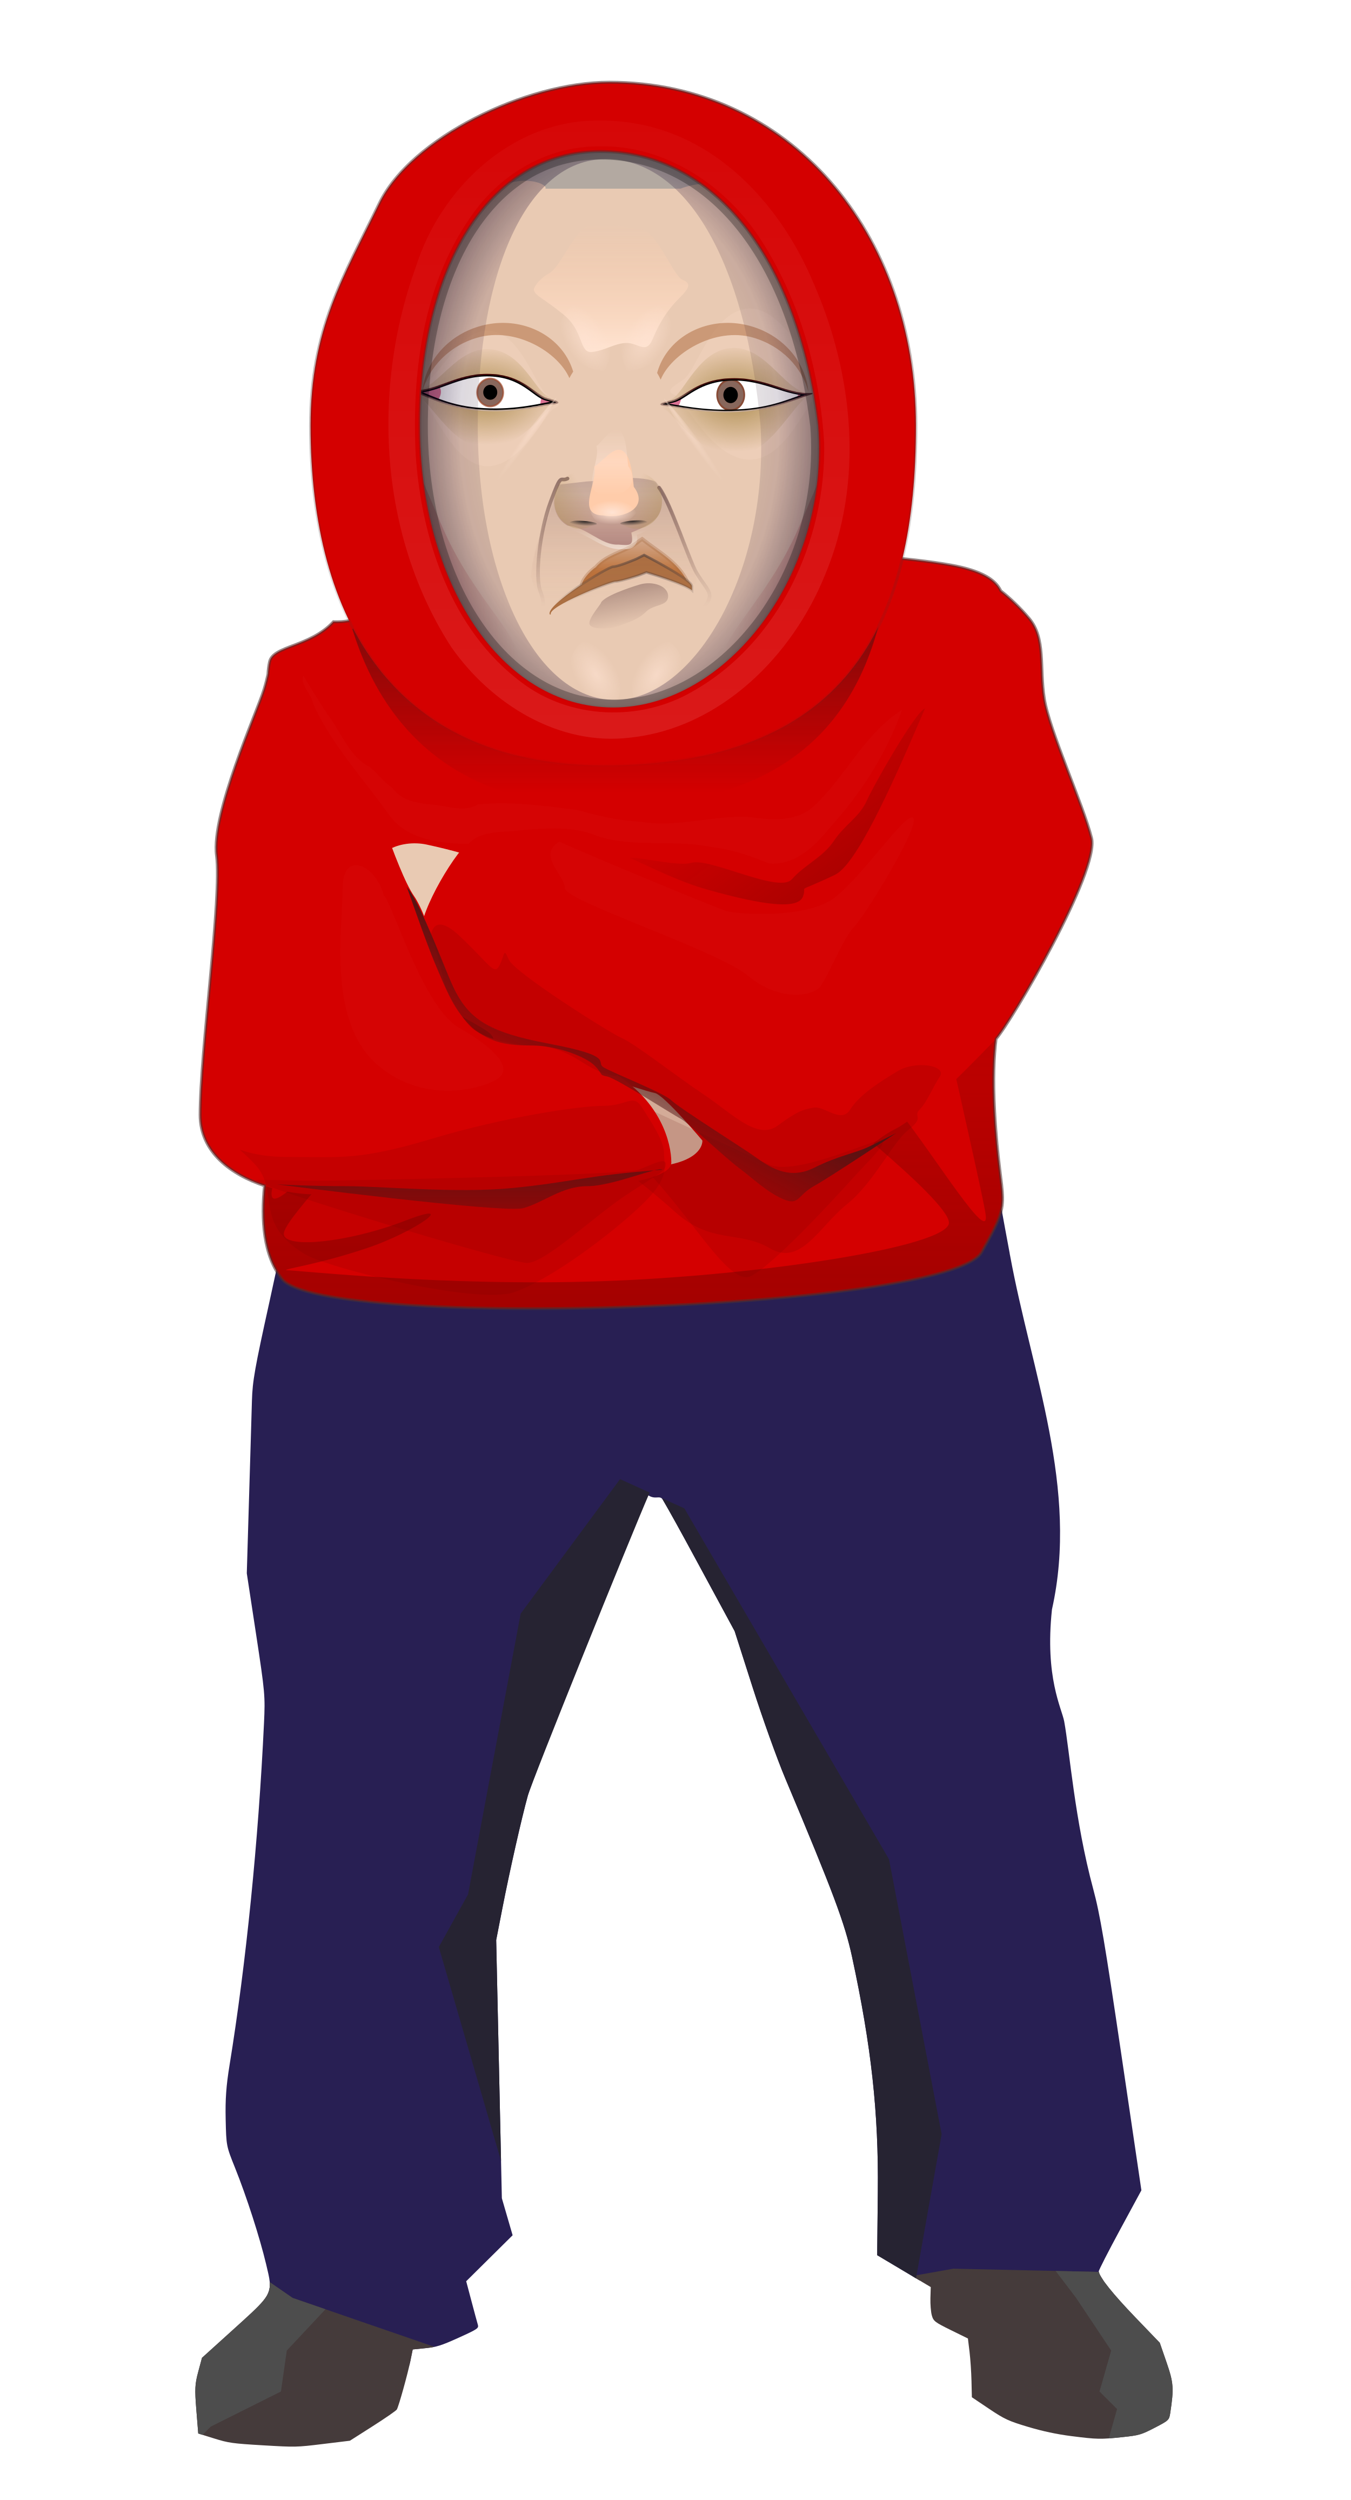 <?xml version="1.0" encoding="UTF-8" standalone="no"?>
<!-- Created with Inkscape (http://www.inkscape.org/) -->

<svg
   xmlns:dc="http://purl.org/dc/elements/1.1/"
   xmlns:cc="http://creativecommons.org/ns#"
   xmlns:rdf="http://www.w3.org/1999/02/22-rdf-syntax-ns#"
   xmlns:svg="http://www.w3.org/2000/svg"
   xmlns="http://www.w3.org/2000/svg"
   xmlns:xlink="http://www.w3.org/1999/xlink"
   xmlns:sodipodi="http://sodipodi.sourceforge.net/DTD/sodipodi-0.dtd"
   xmlns:inkscape="http://www.inkscape.org/namespaces/inkscape"
   id="svg2"
   sodipodi:docname="grumpyhoodyman.svg"
   inkscape:export-filename="/home/actarus/Scrivania/cartella lavori/svgs/per_ora_e_un_occhio.png"
   viewBox="0 0 420 777"
   sodipodi:version="0.32"
   inkscape:export-xdpi="90"
   version="1.0"
   inkscape:output_extension="org.inkscape.output.svg.inkscape"
   inkscape:export-ydpi="90"
   inkscape:version="0.92.2 5c3e80d, 2017-08-06"
   width="420"
   height="777">
  <title
     id="title2862">grumpy guy</title>
  <sodipodi:namedview
     id="base"
     bordercolor="#666666"
     inkscape:pageshadow="2"
     inkscape:window-y="0"
     pagecolor="#ffffff"
     inkscape:window-height="856"
     width="1280px"
     inkscape:zoom="0.55"
     inkscape:window-x="0"
     height="1024px"
     borderopacity="1.0"
     inkscape:current-layer="g5989"
     inkscape:cx="187.39093"
     inkscape:cy="284.40922"
     inkscape:window-width="1280"
     showgrid="false"
     inkscape:pageopacity="0.0"
     inkscape:document-units="px"
     inkscape:snap-global="false"
     fit-margin-top="0"
     fit-margin-left="0"
     fit-margin-right="0"
     fit-margin-bottom="0"
     inkscape:window-maximized="0" />
  <defs
     id="defs4">
    <linearGradient
       id="linearGradient3741"
       inkscape:collect="always">
      <stop
         id="stop3743"
         style="stop-color:#501414"
         offset="0" />
      <stop
         id="stop3745"
         style="stop-color:#501414;stop-opacity:0"
         offset="1" />
    </linearGradient>
    <linearGradient
       id="linearGradient3607"
       inkscape:collect="always">
      <stop
         id="stop3609"
         style="stop-color:#5e0300"
         offset="0" />
      <stop
         id="stop3611"
         style="stop-color:#5e0300;stop-opacity:0"
         offset="1" />
    </linearGradient>
    <linearGradient
       id="linearGradient4723"
       inkscape:collect="always">
      <stop
         id="stop4725"
         style="stop-color:#b44545"
         offset="0" />
      <stop
         id="stop4727"
         style="stop-color:#b44545;stop-opacity:0"
         offset="1" />
    </linearGradient>
    <linearGradient
       id="linearGradient3726"
       inkscape:collect="always">
      <stop
         id="stop3728"
         style="stop-color:#ffe3d3"
         offset="0" />
      <stop
         id="stop3730"
         style="stop-color:#ffe3d3;stop-opacity:0"
         offset="1" />
    </linearGradient>
    <linearGradient
       id="linearGradient3614"
       inkscape:collect="always">
      <stop
         id="stop3616"
         style="stop-color:#272323"
         offset="0" />
      <stop
         id="stop3618"
         style="stop-color:#272323;stop-opacity:0"
         offset="1" />
    </linearGradient>
    <linearGradient
       id="linearGradient3450"
       inkscape:collect="always">
      <stop
         id="stop3452"
         style="stop-color:#af8f52"
         offset="0" />
      <stop
         id="stop3454"
         style="stop-color:#af8f52;stop-opacity:0"
         offset="1" />
    </linearGradient>
    <linearGradient
       id="linearGradient3352">
      <stop
         id="stop3354"
         style="stop-color:#fff4db"
         offset="0" />
      <stop
         id="stop3356"
         style="stop-color:#3b0000"
         offset="1" />
    </linearGradient>
    <filter
       id="filter3340"
       height="1.44"
       width="1.158"
       y="-0.22"
       x="-0.079"
       inkscape:collect="always">
      <feGaussianBlur
         id="feGaussianBlur3342"
         stdDeviation="3.469"
         inkscape:collect="always" />
    </filter>
    <mask
       id="mask3346"
       maskUnits="userSpaceOnUse">
      <path
         id="path3348"
         d="m 166.79,223.51 c 16.53,2.11 31.05,-16.22 54.39,-15.16 23.35,1.06 31.43,19.65 39.49,22.63 8.06,2.99 10.47,3.95 4.52,4.74 -5.95,0.79 -24.31,8.06 -48.41,6.21 -24.1,-1.84 -35.63,-11.58 -49.99,-18.42 z"
         style="fill:#ffffff;fill-rule:evenodd"
         sodipodi:nodetypes="cssssc"
         inkscape:connector-curvature="0" />
    </mask>
    <filter
       id="filter3502"
       inkscape:collect="always">
      <feGaussianBlur
         id="feGaussianBlur3504"
         stdDeviation="2.59"
         inkscape:collect="always" />
    </filter>
    <mask
       id="mask3271"
       maskUnits="userSpaceOnUse">
      <g
         id="g3273"
         transform="translate(-100)">
        <path
           id="path3275"
           style="fill:#ffffff;fill-rule:evenodd"
           d="m 295.57,279.49 c -4.15,14.32 -11.19,28.11 -12.18,43.16 1.97,6.7 4.33,13.93 13.04,10.72 19.98,-1.65 40.05,-3.45 59.72,-7.45 1.68,-6.92 -4.03,-15.86 -6.04,-23.36 -3.47,-8.32 -6.1,-17.34 -11.76,-24.48 -9.72,-3.39 -20.46,-0.53 -30.49,0 -4.1,0.43 -8.18,1.09 -12.29,1.41 z"
           inkscape:connector-curvature="0" />
        <path
           id="path3277"
           style="fill:#000000;fill-rule:evenodd"
           d="m 322.06,263.38 c -1.46,0.03 -3.24,1 -5.47,3.34 -1.81,1.33 -3.22,3.39 -5.15,4.5 0.33,1.29 0.28,2.86 0.03,4.56 -1.7,-1.21 -3.73,-1.92 -5.97,-1.9 -1.15,0.02 -2.23,0.2 -3.22,0.53 -0.66,0.21 -1.29,0.48 -1.87,0.81 -0.3,0.16 -0.57,0.34 -0.85,0.53 -0.82,0.57 -1.57,1.23 -2.22,2 -0.43,0.52 -0.8,1.07 -1.15,1.66 -0.18,0.29 -0.35,0.57 -0.5,0.87 -0.01,0.01 0,0.02 0,0.03 -0.15,0.3 -0.28,0.6 -0.41,0.91 -0.27,0.64 -0.5,1.29 -0.69,1.97 -0.09,0.33 -0.15,0.66 -0.21,1 -0.01,0.01 0,0.02 0,0.03 -0.07,0.33 -0.15,0.66 -0.19,1 -0.05,0.35 -0.07,0.7 -0.1,1.06 -0.02,0.35 -0.03,0.68 -0.03,1.03 -0.01,1.76 0.27,3.5 0.85,5.13 0.11,0.32 0.23,0.62 0.37,0.94 0.28,0.63 0.59,1.23 0.97,1.81 0.19,0.28 0.41,0.54 0.63,0.81 0,0.01 -0.01,0.02 0,0.03 0.2,0.26 0.42,0.51 0.65,0.75 0.72,0.76 1.55,1.45 2.5,2 h 0.06 c 1.86,1.22 3.81,1.71 5.72,1.6 5.62,2.65 10.57,7.59 16.25,7.28 5.26,0.41 6.81,0.74 5.69,-5.66 1.2,-0.53 2.53,-1.14 3.87,-1.81 1.14,-0.24 2.26,-0.71 3.35,-1.44 1.95,-1.14 3.42,-2.74 4.41,-4.63 1.27,-1.89 1.95,-4.18 1.62,-7 0.21,-2.72 -0.67,-5.44 -2.19,-7.71 -0.19,-0.33 -0.4,-0.64 -0.62,-0.94 l -0.03,-0.03 c -1.49,-2.04 -3.55,-3.57 -6.13,-4.22 -0.11,-0.03 -0.23,-0.07 -0.34,-0.1 -0.02,0 -0.05,0.01 -0.07,0 -1.2,-0.29 -2.45,-0.38 -3.71,-0.18 -0.79,-5.22 -2.33,-10.64 -5.85,-10.56 z"
           inkscape:connector-curvature="0" />
      </g>
    </mask>
    <filter
       id="filter3305"
       inkscape:collect="always">
      <feGaussianBlur
         id="feGaussianBlur3307"
         stdDeviation="0.218"
         inkscape:collect="always" />
    </filter>
    <filter
       id="filter3598"
       inkscape:collect="always">
      <feGaussianBlur
         id="feGaussianBlur3600"
         stdDeviation="0.76"
         inkscape:collect="always" />
    </filter>
    <filter
       id="filter3668"
       inkscape:collect="always">
      <feGaussianBlur
         id="feGaussianBlur3670"
         stdDeviation="3.422"
         inkscape:collect="always" />
    </filter>
    <filter
       id="filter3318"
       inkscape:collect="always">
      <feGaussianBlur
         id="feGaussianBlur3320"
         stdDeviation="0.785"
         inkscape:collect="always" />
    </filter>
    <filter
       id="filter4498"
       inkscape:collect="always">
      <feGaussianBlur
         id="feGaussianBlur4500"
         stdDeviation="0.343"
         inkscape:collect="always" />
    </filter>
    <filter
       id="filter4628"
       inkscape:collect="always">
      <feGaussianBlur
         id="feGaussianBlur4630"
         stdDeviation="0.645"
         inkscape:collect="always" />
    </filter>
    <filter
       id="filter4664"
       inkscape:collect="always">
      <feGaussianBlur
         id="feGaussianBlur4666"
         stdDeviation="1.498"
         inkscape:collect="always" />
    </filter>
    <filter
       id="filter3476"
       height="1.201"
       width="1.069"
       y="-0.101"
       x="-0.035"
       inkscape:collect="always">
      <feGaussianBlur
         id="feGaussianBlur3478"
         stdDeviation="0.646"
         inkscape:collect="always" />
    </filter>
    <filter
       id="filter3619"
       inkscape:collect="always">
      <feGaussianBlur
         id="feGaussianBlur3621"
         stdDeviation="0.86"
         inkscape:collect="always" />
    </filter>
    <filter
       id="filter3646"
       inkscape:collect="always">
      <feGaussianBlur
         id="feGaussianBlur3648"
         stdDeviation="0.587"
         inkscape:collect="always" />
    </filter>
    <filter
       id="filter3669"
       inkscape:collect="always">
      <feGaussianBlur
         id="feGaussianBlur3671"
         stdDeviation="1.291"
         inkscape:collect="always" />
    </filter>
    <filter
       id="filter3813"
       inkscape:collect="always">
      <feGaussianBlur
         id="feGaussianBlur3815"
         stdDeviation="1.092"
         inkscape:collect="always" />
    </filter>
    <mask
       id="mask6232"
       maskUnits="userSpaceOnUse">
      <g
         id="g6234">
        <path
           id="path6236"
           style="fill:#ffffff;fill-rule:evenodd"
           d="m 393.84,160.59 c -3.16,-0.11 -5.89,0.62 -8.03,2.25 -0.71,0.55 -1.35,1.16 -1.9,1.88 -0.92,0.79 -1.72,1.71 -2.35,2.81 -8.52,10.61 1.2,40.38 23.03,68.91 23.15,30.24 51.2,47.69 62.6,38.97 0.67,-0.52 1.28,-1.11 1.81,-1.79 0.03,-0.03 0.07,-0.05 0.09,-0.09 0.92,-0.79 1.72,-1.71 2.35,-2.81 8.52,-10.61 -1.2,-40.38 -23.03,-68.91 -18.81,-24.57 -40.85,-40.71 -54.57,-41.22 z m -0.06,7.13 c 12.72,0.47 33.18,15.46 50.63,38.25 19.29,25.2 28.39,51.44 22.37,62.37 -0.04,0.04 -0.08,0.07 -0.12,0.1 -10.57,8.09 -36.59,-8.11 -58.07,-36.16 -19.28,-25.19 -28.36,-51.39 -22.37,-62.34 0,-0.01 -0.01,-0.03 0,-0.03 0.01,-0.01 0.02,-0.03 0.03,-0.03 0.03,-0.03 0.06,-0.04 0.09,-0.07 1.99,-1.51 4.51,-2.2 7.44,-2.09 z"
           inkscape:connector-curvature="0" />
        <path
           id="path6238"
           style="fill:#000000;fill-rule:evenodd"
           d="m 392.81,152.94 -9.22,8.81 c 0.81,1.08 6.28,8.28 9.44,12.44 3.37,-1.46 5.56,-4.2 5.56,-8.78 0.06,-0.89 0.07,-1.78 0.1,-2.66 0,-3.74 -1.38,-6.79 -3.6,-9.28 z"
           inkscape:connector-curvature="0" />
      </g>
    </mask>
    <linearGradient
       id="linearGradient6365"
       y2="407.68"
       xlink:href="#linearGradient3607"
       gradientUnits="userSpaceOnUse"
       x2="349.73"
       y1="645.2"
       x1="349.73"
       inkscape:collect="always" />
    <linearGradient
       id="linearGradient6369"
       y2="388.35"
       xlink:href="#linearGradient3607"
       gradientUnits="userSpaceOnUse"
       x2="357.51"
       y1="536.93"
       x1="467.82"
       inkscape:collect="always" />
    <linearGradient
       id="linearGradient6371"
       y2="534.86"
       xlink:href="#linearGradient3741"
       gradientUnits="userSpaceOnUse"
       x2="304.06"
       y1="485.36"
       x1="330.93"
       inkscape:collect="always" />
    <linearGradient
       id="linearGradient6373"
       y2="402.78"
       gradientUnits="userSpaceOnUse"
       x2="314.21"
       gradientTransform="matrix(0.925,0,0,0.925,24.357,26.985)"
       y1="274.08"
       x1="314.21"
       inkscape:collect="always">
      <stop
         id="stop3840"
         style="stop-color:#401010"
         offset="0" />
      <stop
         id="stop3842"
         style="stop-color:#401010;stop-opacity:0"
         offset="1" />
    </linearGradient>
    <linearGradient
       id="linearGradient6375"
       y2="179.15"
       gradientUnits="userSpaceOnUse"
       x2="324.49"
       y1="228.88"
       x1="324.49"
       inkscape:collect="always">
      <stop
         id="stop3700"
         style="stop-color:#ffe4d1"
         offset="0" />
      <stop
         id="stop3702"
         style="stop-color:#ffccaa;stop-opacity:0"
         offset="1" />
    </linearGradient>
    <linearGradient
       id="linearGradient6377"
       y2="296.61"
       gradientUnits="userSpaceOnUse"
       x2="331.9"
       y1="314.15"
       x1="331.9"
       inkscape:collect="always">
      <stop
         id="stop3340"
         style="stop-color:#bd723a"
         offset="0" />
      <stop
         id="stop3342"
         style="stop-color:#bd723a;stop-opacity:0"
         offset="1" />
    </linearGradient>
    <linearGradient
       id="linearGradient6379"
       y2="326.71"
       gradientUnits="userSpaceOnUse"
       x2="322.68"
       y1="306.97"
       x1="322.68"
       inkscape:collect="always">
      <stop
         id="stop3349"
         style="stop-color:#453b3b"
         offset="0" />
      <stop
         id="stop3351"
         style="stop-color:#453b3b;stop-opacity:0"
         offset="1" />
    </linearGradient>
    <linearGradient
       id="linearGradient6381"
       y2="327.3"
       gradientUnits="userSpaceOnUse"
       x2="316.41"
       y1="239.14"
       x1="316.41"
       inkscape:collect="always">
      <stop
         id="stop4519"
         style="stop-color:#503030"
         offset="0" />
      <stop
         id="stop4521"
         style="stop-color:#503030;stop-opacity:0"
         offset="1" />
    </linearGradient>
    <linearGradient
       id="linearGradient6385"
       y2="304.56"
       gradientUnits="userSpaceOnUse"
       x2="317.62"
       gradientTransform="matrix(0.889,0,0,0.826,35.374,45.992)"
       y1="313.97"
       x1="317.62"
       inkscape:collect="always">
      <stop
         id="stop3392"
         style="stop-color:#ffffff"
         offset="0" />
      <stop
         id="stop3394"
         style="stop-color:#ffffff;stop-opacity:0"
         offset="1" />
    </linearGradient>
    <linearGradient
       id="linearGradient6387"
       y2="288.11"
       gradientUnits="userSpaceOnUse"
       x2="317.57"
       gradientTransform="translate(0,-4)"
       y1="322.59"
       x1="317.57"
       inkscape:collect="always">
      <stop
         id="stop3604"
         style="stop-color:#a17070"
         offset="0" />
      <stop
         id="stop3606"
         style="stop-color:#a17070;stop-opacity:0"
         offset="1" />
    </linearGradient>
    <linearGradient
       id="linearGradient6389"
       y2="292.61"
       xlink:href="#linearGradient3450"
       gradientUnits="userSpaceOnUse"
       x2="311.76"
       gradientTransform="matrix(0.889,0,0,0.826,33.151,44.754)"
       y1="308.59"
       x1="280.22"
       inkscape:collect="always" />
    <linearGradient
       id="linearGradient6391"
       y2="292.61"
       xlink:href="#linearGradient3450"
       gradientUnits="userSpaceOnUse"
       x2="311.76"
       gradientTransform="matrix(-0.889,0,0,0.826,602.39,44.754)"
       y1="308.59"
       x1="280.22"
       inkscape:collect="always" />
    <radialGradient
       id="radialGradient6393"
       xlink:href="#linearGradient3614"
       gradientUnits="userSpaceOnUse"
       cy="295.23"
       cx="308.12"
       gradientTransform="matrix(1.302,-0.085,0.026,0.345,-81.625,218.48)"
       r="5.48"
       inkscape:collect="always" />
    <radialGradient
       id="radialGradient6395"
       xlink:href="#linearGradient3614"
       gradientUnits="userSpaceOnUse"
       cy="295.23"
       cx="308.12"
       gradientTransform="matrix(-1.302,-0.085,-0.026,0.345,717.48,218.63)"
       r="5.48"
       inkscape:collect="always" />
    <linearGradient
       id="linearGradient6397"
       y2="253.04"
       gradientUnits="userSpaceOnUse"
       x2="318.07"
       gradientTransform="matrix(0.889,0,0,0.826,34.745,49.586)"
       y1="284.22"
       x1="318.07"
       inkscape:collect="always">
      <stop
         id="stop3716"
         style="stop-color:#ffe3d3;stop-opacity:0"
         offset="0" />
      <stop
         id="stop3722"
         style="stop-color:#ffe3d3;stop-opacity:.498"
         offset=".5" />
      <stop
         id="stop3718"
         style="stop-color:#ffe3d3;stop-opacity:0"
         offset="1" />
    </linearGradient>
    <radialGradient
       id="radialGradient6399"
       xlink:href="#linearGradient3726"
       gradientUnits="userSpaceOnUse"
       cy="293.64"
       cx="320.14"
       gradientTransform="matrix(1.186,0,0,0.587,-60.327,118.59)"
       r="7.955"
       inkscape:collect="always" />
    <radialGradient
       id="radialGradient6401"
       xlink:href="#linearGradient3450"
       gradientUnits="userSpaceOnUse"
       cy="225.87"
       cx="222.19"
       gradientTransform="matrix(0.477,0,0,0.322,164.31,172.87)"
       r="59.442"
       inkscape:collect="always" />
    <radialGradient
       id="radialGradient6405"
       xlink:href="#linearGradient3450"
       gradientUnits="userSpaceOnUse"
       cy="225.87"
       cx="222.19"
       gradientTransform="matrix(-0.493,0,0,0.35,476.83,167.58)"
       r="59.442"
       inkscape:collect="always" />
    <linearGradient
       id="linearGradient6407"
       y2="214.66"
       xlink:href="#linearGradient3352"
       gradientUnits="userSpaceOnUse"
       x2="217.65"
       gradientTransform="matrix(0.554,0,0,0.413,149.45,151.47)"
       y1="253.07"
       x1="217.65"
       inkscape:collect="always" />
    <linearGradient
       id="linearGradient6411"
       y2="214.66"
       xlink:href="#linearGradient3352"
       gradientUnits="userSpaceOnUse"
       x2="217.65"
       gradientTransform="matrix(-0.574,0,0,0.375,492.42,161.08)"
       y1="253.07"
       x1="217.65"
       inkscape:collect="always" />
    <radialGradient
       id="radialGradient6413"
       xlink:href="#linearGradient3726"
       gradientUnits="userSpaceOnUse"
       cy="293.64"
       cx="320.14"
       gradientTransform="matrix(0.956,1.58,-0.842,0.51,250.28,-431.78)"
       r="7.955"
       inkscape:collect="always" />
    <radialGradient
       id="radialGradient6415"
       xlink:href="#linearGradient3726"
       gradientUnits="userSpaceOnUse"
       cy="293.64"
       cx="320.14"
       gradientTransform="matrix(-0.956,1.58,0.842,0.51,391.26,-431.78)"
       r="7.955"
       inkscape:collect="always" />
    <radialGradient
       id="radialGradient6417"
       xlink:href="#linearGradient3726"
       gradientUnits="userSpaceOnUse"
       cy="293.06"
       cx="326.26"
       gradientTransform="matrix(-2.346,-3.34,-0.178,0.125,1161.4,1303.3)"
       r="7.955"
       inkscape:collect="always" />
    <radialGradient
       id="radialGradient6419"
       xlink:href="#linearGradient3726"
       gradientUnits="userSpaceOnUse"
       cy="293.06"
       cx="326.26"
       gradientTransform="matrix(2.346,-3.34,0.178,0.125,-524.22,1302.8)"
       r="7.955"
       inkscape:collect="always" />
    <linearGradient
       id="linearGradient6421"
       y2="335.89"
       gradientUnits="userSpaceOnUse"
       x2="323"
       y1="299.12"
       x1="316"
       inkscape:collect="always">
      <stop
         id="stop4452"
         style="stop-color:#6a4747"
         offset="0" />
      <stop
         id="stop4454"
         style="stop-color:#6a4747;stop-opacity:0"
         offset="1" />
    </linearGradient>
    <linearGradient
       id="linearGradient6423"
       y2="314.61"
       xlink:href="#linearGradient4723"
       gradientUnits="userSpaceOnUse"
       x2="283.27"
       y1="314.61"
       x1="238"
       inkscape:collect="always" />
    <linearGradient
       id="linearGradient6425"
       y2="314.61"
       xlink:href="#linearGradient4723"
       gradientUnits="userSpaceOnUse"
       x2="283.27"
       gradientTransform="matrix(-1,0,0,1,645.27,0)"
       y1="314.61"
       x1="238"
       inkscape:collect="always" />
    <radialGradient
       id="radialGradient6431"
       gradientUnits="userSpaceOnUse"
       cy="258.86"
       cx="322.17"
       gradientTransform="matrix(0.797,0,0,1.207,65.326,-53.48)"
       r="96.169"
       inkscape:collect="always">
      <stop
         id="stop3290"
         style="stop-color:#ffa800;stop-opacity:0"
         offset="0" />
      <stop
         id="stop3296"
         style="stop-color:#291439;stop-opacity:.226"
         offset=".806" />
      <stop
         id="stop3292"
         style="stop-color:#140023;stop-opacity:.587"
         offset="1" />
    </radialGradient>
    <linearGradient
       id="linearGradient6433"
       y2="43.88"
       gradientUnits="userSpaceOnUse"
       x2="321.98"
       y1="378.56"
       x1="321.98"
       inkscape:collect="always">
      <stop
         id="stop4670"
         style="stop-color:#ffaaaa"
         offset="0" />
      <stop
         id="stop4672"
         style="stop-color:#ffaaaa;stop-opacity:0"
         offset="1" />
    </linearGradient>
    <linearGradient
       id="linearGradient6435"
       y2="400.2"
       gradientUnits="userSpaceOnUse"
       x2="315.14"
       y1="127.95"
       x1="315.14"
       inkscape:collect="always">
      <stop
         id="stop3751"
         style="stop-color:#503030"
         offset="0" />
      <stop
         id="stop3753"
         style="stop-color:#503030;stop-opacity:0"
         offset="1" />
    </linearGradient>
    <linearGradient
       id="linearGradient6437"
       y2="583.12"
       xlink:href="#linearGradient3741"
       gradientUnits="userSpaceOnUse"
       x2="274.36"
       y1="531.71"
       x1="274.36"
       inkscape:collect="always" />
    <linearGradient
       id="linearGradient6891"
       y2="333.7"
       gradientUnits="userSpaceOnUse"
       x2="323.69"
       gradientTransform="translate(-100)"
       y1="276.56"
       x1="323.69"
       inkscape:collect="always">
      <stop
         id="stop3281"
         style="stop-color:#170023"
         offset="0" />
      <stop
         id="stop3283"
         style="stop-color:#bf7751;stop-opacity:0"
         offset="1" />
    </linearGradient>
    <linearGradient
       inkscape:collect="always"
       xlink:href="#linearGradient3607"
       id="linearGradient1961"
       gradientUnits="userSpaceOnUse"
       x1="349.73"
       y1="645.2"
       x2="349.73"
       y2="407.68" />
    <radialGradient
       inkscape:collect="always"
       xlink:href="#linearGradient3726"
       id="radialGradient1965"
       gradientUnits="userSpaceOnUse"
       gradientTransform="matrix(0.956,1.58,-0.842,0.51,250.28,-431.78)"
       cx="320.14"
       cy="293.64"
       r="7.955" />
    <radialGradient
       inkscape:collect="always"
       xlink:href="#linearGradient3726"
       id="radialGradient1967"
       gradientUnits="userSpaceOnUse"
       gradientTransform="matrix(-0.956,1.58,0.842,0.51,391.26,-431.78)"
       cx="320.14"
       cy="293.64"
       r="7.955" />
  </defs>
  <g
     id="layer5"
     inkscape:label="varie"
     inkscape:groupmode="layer"
     transform="translate(-199.882,2.864)">
    <g
       id="g6813"
       transform="translate(-315.37,-425.99)">
      <g
         id="g5989"
         transform="matrix(0.803,0,0,0.803,390.98,365.11)">
        <g
           id="g2860"
           transform="translate(72.422,-20.369)">
          <path
             sodipodi:nodetypes="cccccccccccscccccccccccccccccccsccccccscccccccccccccccccccc"
             inkscape:connector-curvature="0"
             id="path6716"
             transform="matrix(1.245,0,0,1.245,-94.116,75.781)"
             d="m 270.316,357.582 -41.068,36.117 c 0.605,0.157 1.158,0.306 1.188,0.355 0.17,0.281 -2.046,11.177 -4.926,24.211 -4.567,20.668 -5.264,24.598 -5.441,30.746 -0.111,3.877 -0.297,10.224 -0.414,14.102 -0.117,3.878 -0.432,14.355 -0.697,23.285 l -0.484,16.236 2.881,18.9 c 2.77,18.186 2.866,19.238 2.465,27.719 -1.729,36.557 -5.577,74.719 -10.715,106.32 -1.041,6.405 -1.34,10.59 -1.201,16.803 0.184,8.241 0.189,8.297 2.902,15.055 3.616,9.015 7.676,21.6 9.682,30.014 1.104,4.633 1.709,6.848 0.461,9.33 l 5.961,4.77 38.111,17.324 c 0.093,-0.411 0.237,-0.963 0.307,-1.303 l 0.744,-3.643 3.992,-0.398 c 3.413,-0.338 4.905,-0.807 10.301,-3.252 5.883,-2.665 6.288,-2.941 5.955,-4.041 -0.197,-0.649 -1.091,-3.955 -1.988,-7.346 l -1.631,-6.164 7.217,-7.148 7.219,-7.146 -1.676,-5.756 -1.672,-5.758 -0.881,-40.127 -0.881,-40.131 1.877,-9.641 c 2.292,-11.759 6.02,-28.258 7.975,-35.297 1.215,-4.375 30.545,-79.772 36.703,-93.905 2.692,2.41 4.178,0.313 5.219,1.865 2.002,3.304 4.757,8.384 9.947,17.974 l 12.43,22.969 5.572,17.418 c 3.124,9.764 7.608,22.264 10.207,28.445 14.958,35.58 18.485,45.001 20.709,55.291 6.033,27.909 8.306,48.601 8.035,73.203 -0.091,8.222 -0.173,16.009 -0.176,17.301 l -0.01,2.348 8.32,4.955 4.826,2.873 h 57.164 c -0.877,-1.27 -1.394,-2.236 -1.43,-2.777 -0.023,-0.352 2.949,-6.17 6.609,-12.932 l 6.658,-12.293 -6.227,-42.162 c -5.159,-34.921 -6.664,-43.761 -8.738,-51.449 -5.801,-21.501 -7.347,-42.935 -9.034,-52.132 -0.755,-4.114 -6.08,-13.585 -3.81,-34.847 8.4,-37.549 -6.338,-73.612 -13.021,-109.99 l -0.125,-0.604 0.01,-0.043 c -0.632,-3.44 -0.649,-3.415 -1.34,-7.207 -1.358,-7.457 -1.973,-10.766 -3.201,-17.48 l -34.836,-18.246 z"
             style="fill:#281f53;fill-opacity:1;stroke-width:6.525" />
          <path
             inkscape:connector-curvature="0"
             inkscape:export-xdpi="90"
             inkscape:export-filename="/home/actarus/Scrivania/cartella lavori/svgs/master.png"
             sodipodi:nodetypes="csssssssssssssc"
             inkscape:export-ydpi="90"
             d="m 211.42,333.23 c -9.19,9.9 -23.33,9.2 -24.74,15.56 -1.42,6.36 0,14.14 -2.13,23.34 -2.12,9.19 -1.41,56.56 -2.12,87.68 -0.41,18.78 8.49,55.15 8.49,59.39 0,4.25 -15.56,48.79 0.71,68.59 16.26,19.8 258.09,12.02 270.82,-10.6 12.73,-22.63 7.07,-15.56 4.95,-54.45 -2.12,-38.89 6.36,-39.6 5.65,-74.95 -0.7,-35.36 2.13,-57.28 0,-65.06 -2.12,-7.78 -2.12,-34.65 -2.82,-44.55 -0.71,-9.9 7.77,-21.92 -19.8,-26.87 -27.58,-4.95 -92.63,-7.77 -111.02,-1.41 -18.38,6.36 -107.48,14.14 -113.14,19.09 -5.65,4.95 -14.85,4.24 -14.85,4.24 z"
             style="fill:#d40000;fill-rule:evenodd"
             id="path3565" />
          <path
             inkscape:connector-curvature="0"
             inkscape:export-xdpi="90"
             inkscape:export-filename="/home/actarus/Scrivania/cartella lavori/svgs/master.png"
             inkscape:export-ydpi="90"
             d="m 463.31,407.69 c -4.07,0.6 1.57,61.71 -3,74.75 -4.95,14.14 -17.66,-29.71 -21.9,-40.32 -4.25,-10.6 23.34,106.79 25.47,120.22 2.12,13.44 -19.83,-22.63 -33.97,-40.31 -14.15,-17.68 -23.34,-0.69 -30.41,-4.94 -7.07,-4.24 50.22,39.59 50.22,48.79 0,9.19 -72.83,20.5 -134.34,22.62 -61.52,2.12 -117.4,-4.25 -122.35,-4.25 0,-0.71 12.03,-2.1 31.13,-8.47 19.09,-6.36 36.76,-19.11 14.84,-10.62 -21.92,8.48 -48.78,11.32 -46.66,4.25 2.13,-7.07 29.7,-35.35 49.5,-57.97 19.8,-22.63 -39.61,36.77 -50.22,43.84 -10.6,7.07 2.11,-16.98 4.94,-29 2.83,-12.02 7.8,-46.67 1.44,-72.12 -6.36,-25.46 -4.26,11.31 -4.97,22.62 -0.71,11.31 -4.93,9.9 -8.47,-38.19 -2.47,-33.63 0.21,15.35 1.1,51.5 2.4,14 5.25,26.72 5.25,29.13 0,4.24 -15.55,48.76 0.71,68.56 16.27,19.8 258.09,12.03 270.82,-10.59 12.73,-22.63 7.09,-15.55 4.97,-54.44 -1.57,-28.7 2.62,-36.65 4.65,-53.03 -0.03,-18.49 -2.42,-51.78 -7.5,-60.81 -0.49,-0.89 -0.9,-1.27 -1.25,-1.22 z"
             style="opacity:0.71;fill:url(#linearGradient1961);fill-rule:evenodd;filter:url(#filter3619)"
             id="path3581" />
          <path
             inkscape:connector-curvature="0"
             inkscape:export-xdpi="90"
             inkscape:export-filename="/home/actarus/Scrivania/cartella lavori/svgs/master.png"
             inkscape:export-ydpi="90"
             d="m 272.24,478.19 c 38.18,0 93.33,-3.53 107.48,-1.41 14.14,2.12 66.46,-8.49 47.37,-2.83 -19.09,5.66 -28.99,9.19 -37.47,18.38 -8.49,9.2 -77.08,12.73 -102.53,8.49 -25.46,-4.24 -40.31,-9.9 -45.26,-16.97 -4.95,-7.07 -3.54,-9.9 2.12,-7.78 5.66,2.12 27.58,2.83 28.29,2.12 z"
             style="fill:url(#linearGradient6365);fill-rule:evenodd;filter:url(#filter3619)"
             id="path3623" />
          <path
             inkscape:connector-curvature="0"
             inkscape:export-xdpi="90"
             inkscape:export-filename="/home/actarus/Scrivania/cartella lavori/svgs/master.png"
             inkscape:export-ydpi="90"
             d="m 328.8,427.99 c -12.72,-7.78 14.15,0.7 21.22,-1.42 7.07,-2.12 33.94,12.02 38.89,6.37 4.95,-5.66 12.02,-8.49 16.26,-14.85 4.24,-6.37 9.9,-9.19 12.73,-15.56 2.83,-6.36 23.33,-42.43 23.33,-34.65 0,7.78 -6.36,39.6 -16.26,58.69 -9.9,19.09 -28.28,36.07 -44.55,42.43 -16.26,6.36 -50.2,-38.89 -51.62,-41.01 z"
             style="opacity:0.986;fill:url(#linearGradient6369);fill-rule:evenodd;filter:url(#filter3619)"
             id="path3627" />
          <path
             inkscape:connector-curvature="0"
             inkscape:export-xdpi="90"
             inkscape:export-filename="/home/actarus/Scrivania/cartella lavori/svgs/master.png"
             inkscape:export-ydpi="90"
             d="m 266.58,425.16 c -4.24,4.24 -10.61,7.78 -16.26,18.38 -5.66,10.61 -17.68,2.83 -21.92,-9.19 -4.25,-12.02 9.19,-16.97 19.09,-14.85 9.9,2.12 19.8,4.95 19.09,5.66 z"
             style="fill:#e9cab3;fill-rule:evenodd"
             id="path3682" />
          <path
             inkscape:connector-curvature="0"
             inkscape:export-xdpi="90"
             inkscape:export-filename="/home/actarus/Scrivania/cartella lavori/svgs/master.png"
             sodipodi:nodetypes="csssssssssssssssc"
             inkscape:export-ydpi="90"
             d="m 464.48,318.34 c -6.52,-2.59 -42.58,105.08 -58.89,112.87 -16.31,7.78 -10.44,3.24 -12.4,8.43 -1.96,5.19 -15.77,3.24 -36.65,-2.6 -20.88,-5.84 -36.54,-18.16 -59.38,-22.05 -22.84,-3.9 -25.18,-2.6 -31.7,1.94 -6.53,4.54 -20.39,27.65 -20.39,37.38 0,9.73 -8.49,11.67 2.61,22.05 11.09,10.38 25.61,14.51 25.61,18.4 0,3.89 38.77,24.23 52.47,37.85 13.7,13.62 54.16,22.7 64.6,22.7 10.44,0 26.49,-19.69 38.23,-25.53 11.75,-5.84 33.77,-29.44 38.99,-34.63 5.22,-5.19 40.62,-65.25 37.36,-78.22 -3.26,-12.97 -16.31,-41.51 -18.27,-53.84 -1.96,-12.32 0.65,-23.35 -5.88,-31.13 -6.52,-7.78 -15,-14.27 -16.31,-13.62 z"
             style="fill:#d40000;fill-rule:evenodd"
             id="path3625" />
          <path
             inkscape:connector-curvature="0"
             inkscape:export-xdpi="90"
             inkscape:export-filename="/home/actarus/Scrivania/cartella lavori/svgs/master.png"
             inkscape:export-ydpi="90"
             d="m 316.78,510.01 c 7.78,2.12 15.56,4.95 19.1,5.66 3.53,0.71 18.38,18.38 18.38,18.38 0,0 0.71,6.37 -12.02,9.2 -12.73,2.82 -26.16,-31.82 -25.46,-33.24 z"
             style="fill:#e9cab3;fill-rule:evenodd"
             id="path3680" />
          <path
             inkscape:connector-curvature="0"
             inkscape:export-xdpi="90"
             inkscape:export-filename="/home/actarus/Scrivania/cartella lavori/svgs/master.png"
             inkscape:export-ydpi="90"
             d="m 246.78,472.53 c -2.83,-5.65 2.12,-14.84 2.12,-14.84 0,0 -0.71,-14.15 11.32,-2.83 12.02,11.31 13.43,15.55 15.55,11.31 2.12,-4.24 1.42,-7.07 3.54,-2.12 2.12,4.95 38.89,28.28 43.84,30.4 4.95,2.13 21.21,14.85 31.82,21.93 10.6,7.07 20.5,17.67 28.28,12.02 7.78,-5.66 9.9,-6.37 14.14,-7.08 4.25,-0.7 10.61,6.37 14.15,0.71 3.53,-5.65 11.31,-10.6 18.38,-14.85 7.07,-4.24 19.09,-2.12 16.26,2.12 -2.82,4.25 -4.95,9.9 -7.77,12.73 -2.83,2.83 2.12,2.83 -4.25,7.78 -6.36,4.95 -13.43,20.51 -24.04,28.99 -10.6,8.49 -17.68,24.04 -29.7,16.97 -12.02,-7.07 -22.62,-1.41 -36.77,-14.14 -14.14,-12.73 -30.4,-24.04 -43.13,-35.36 -12.73,-11.31 -28.28,-23.33 -36.77,-29.69 -8.48,-6.37 -18.38,-24.75 -16.97,-24.05 z"
             style="opacity:0.394;fill:#5e0300;fill-rule:evenodd;filter:url(#filter3646)"
             id="path3636" />
          <path
             inkscape:connector-curvature="0"
             inkscape:export-xdpi="90"
             inkscape:export-filename="/home/actarus/Scrivania/cartella lavori/svgs/master.png"
             inkscape:export-ydpi="90"
             d="m 275.77,495.16 c 16.97,19.8 29.7,24.75 51.62,45.26 21.92,20.5 36.77,50.91 45.96,45.96 9.19,-4.95 32.53,-30.41 38.89,-37.48 6.37,-7.07 14.15,-14.14 11.32,-14.85 -2.83,-0.7 -33.24,14.15 -43.84,9.2 -10.61,-4.95 -103.95,-48.09 -103.95,-48.09 z"
             style="opacity:0.358;fill:#5e0300;fill-rule:evenodd;filter:url(#filter3669)"
             id="path3650" />
          <path
             inkscape:connector-curvature="0"
             inkscape:export-xdpi="90"
             inkscape:export-filename="/home/actarus/Scrivania/cartella lavori/svgs/master.png"
             sodipodi:nodetypes="cssssssssscsssc"
             inkscape:export-ydpi="90"
             d="m 321.03,508.6 c 16.97,10.6 21.21,26.16 21.21,33.94 0,7.78 -30.41,9.19 -36.77,11.31 -6.36,2.12 -82.02,-1.41 -96.17,0.71 -14.14,2.12 -49.49,-5.66 -49.49,-30.41 0,-24.75 8.48,-84.14 6.36,-100.41 -2.12,-16.26 15.56,-55.15 18.38,-64.34 2.83,-9.19 1.42,-14.14 10.61,-12.02 9.19,2.12 23.34,21.21 26.16,33.23 2.83,12.02 14.85,49.5 21.22,58.69 6.36,9.19 12.02,34.65 12.02,34.65 0,0 5.66,13.43 12.02,17.68 6.36,4.24 17.68,5.65 21.21,5.65 3.54,0 9.9,0 19.8,6.37 9.9,6.36 14.85,5.65 13.44,4.95 z"
             style="fill:#d40000;fill-rule:evenodd"
             id="path3673" />
          <path
             inkscape:connector-curvature="0"
             inkscape:export-xdpi="90"
             inkscape:export-filename="/home/actarus/Scrivania/cartella lavori/svgs/master.png"
             sodipodi:nodetypes="csssssssss"
             inkscape:export-ydpi="90"
             d="m 200.11,577.89 c -19.93,-12.23 -9.19,-24.04 -19.09,-34.64 -9.9,-10.61 -7.78,-2.83 12.73,-2.83 20.5,0 27.57,1.41 55.86,-7.07 28.28,-8.49 57.27,-12.73 66.47,-12.73 9.19,0 11.31,-4.95 14.85,0.7 3.53,5.66 8.48,12.73 8.48,17.68 0,4.95 2.83,9.2 -9.19,20.51 -12.02,11.31 -34.65,28.28 -48.79,33.23 -14.14,4.95 -72.03,-9.14 -81.32,-14.85 z"
             style="opacity:0.358;fill:#5e0300;fill-rule:evenodd;filter:url(#filter3669)"
             id="path3675" />
          <path
             inkscape:connector-curvature="0"
             inkscape:export-xdpi="90"
             inkscape:export-filename="/home/actarus/Scrivania/cartella lavori/svgs/master.png"
             inkscape:export-ydpi="90"
             d="m 181.73,549.61 c -4.25,-0.71 13.43,0 23.33,0 9.9,0 118.79,-2.12 124.45,-4.24 5.66,-2.12 10.61,-4.95 10.61,-2.12 0,2.82 -2.83,3.53 -15.56,12.02 -12.73,8.48 -31.11,26.16 -38.18,26.16 -7.07,0 -104.65,-29.7 -104.65,-31.82 z"
             style="opacity:0.358;fill:#5e0300;fill-rule:evenodd;filter:url(#filter3669)"
             id="path3677" />
          <path
             inkscape:connector-curvature="0"
             inkscape:export-xdpi="90"
             inkscape:export-filename="/home/actarus/Scrivania/cartella lavori/svgs/master.png"
             inkscape:export-ydpi="90"
             d="m 383.28,306.22 c -18.86,-0.14 -35.83,0.9 -43.87,3.69 -18.39,6.36 -107.47,14.14 -113.13,19.09 -5.66,4.95 -14.84,4.25 -14.84,4.25 -9.19,9.9 -23.34,9.17 -24.75,15.53 -0.34,1.53 -0.53,3.18 -0.63,4.88 -0.39,1.66 -0.83,3.57 -1.5,5.75 -2.83,9.19 -20.53,48.08 -18.4,64.34 2.12,16.26 -6.35,75.66 -6.35,100.41 0,14.45 12.06,23.12 24.91,27.4 -1.31,13.12 -0.49,27.22 6.9,36.22 16.27,19.8 258.09,12.03 270.82,-10.59 12.73,-22.63 7.09,-15.55 4.97,-54.44 -0.68,-12.48 -0.29,-21.01 0.56,-28.03 6.31,-7.28 40.16,-65.08 36.97,-77.78 -3.27,-12.97 -16.33,-41.52 -18.28,-53.85 -1.96,-12.32 0.65,-23.34 -5.88,-31.12 -3.59,-4.28 -7.71,-8.13 -10.97,-10.66 -1.97,-4.19 -7.1,-7.79 -19.37,-10 -15.51,-2.78 -42.91,-4.91 -67.16,-5.09 z"
             style="fill:none;stroke:#503030;stroke-width:1.124px;stroke-opacity:0.57"
             id="path3732" />
          <path
             inkscape:connector-curvature="0"
             inkscape:export-xdpi="90"
             inkscape:export-filename="/home/actarus/Scrivania/cartella lavori/svgs/master.png"
             inkscape:export-ydpi="90"
             d="m 239.71,435.77 c 4.24,4.94 9.9,19.09 16.26,34.64 6.37,15.56 12.73,21.22 38.89,26.17 26.17,4.95 17.68,7.07 21.22,9.19 3.53,2.12 23.33,9.9 26.16,12.73 2.83,2.82 27.58,18.38 32.53,21.92 4.95,3.53 12.72,9.19 22.62,4.24 9.9,-4.95 16.27,-5.66 21.92,-8.49 5.66,-2.82 9.9,-4.95 9.9,-4.95 0,0 -25.45,16.98 -31.82,20.51 -6.36,3.54 -5.65,7.78 -12.02,4.95 -6.36,-2.83 -11.31,-7.78 -16.97,-12.02 -5.65,-4.24 -19.8,-17.68 -22.62,-19.09 -2.83,-1.42 -24.75,-15.56 -28.29,-16.27 -3.53,-0.7 -1.41,-0.7 -4.95,-4.24 -3.53,-3.53 -14.85,-7.78 -24.04,-7.78 -9.19,0 -16.26,-0.7 -23.33,-7.07 -7.08,-6.36 -9.9,-14.14 -14.15,-24.04 -4.24,-9.9 -11.31,-31.11 -11.31,-30.4 z"
             style="fill:url(#linearGradient6371);fill-rule:evenodd"
             id="path3739" />
          <path
             inkscape:connector-curvature="0"
             inkscape:export-xdpi="90"
             inkscape:export-filename="/home/actarus/Scrivania/cartella lavori/svgs/master.png"
             inkscape:export-ydpi="90"
             d="m 372.27,310.09 c -14.79,0.13 -27.62,1.16 -34.12,3.41 -17,5.88 -99.36,13.08 -104.59,17.65 -5.23,4.58 -13.72,3.93 -13.72,3.93 -0.35,0.37 -0.71,0.73 -1.07,1.07 12.87,41.8 44.12,69.8 101.2,68.79 72.67,-1.27 100.12,-38.41 106.67,-92.1 -14,-1.56 -31.7,-2.63 -47.93,-2.75 -2.18,-0.02 -4.33,-0.02 -6.44,0 z"
             style="fill:url(#linearGradient6373);fill-rule:evenodd"
             id="path3821" />
          <path
             inkscape:connector-curvature="0"
             inkscape:export-xdpi="90"
             inkscape:export-filename="/home/actarus/Scrivania/cartella lavori/svgs/master.png"
             inkscape:export-ydpi="90"
             d="m 231,439.36 c -3,-12 -16,-18 -16,-3 0,15 -6,51 13,68 19,17 44,9 48,5 4,-4 -2,-11 -16,-19 -14,-8 -26,-49 -29,-51 z"
             style="opacity:0.122;fill:#ffffff;fill-rule:evenodd;filter:url(#filter3813)"
             id="path3846" />
          <path
             inkscape:connector-curvature="0"
             inkscape:export-xdpi="90"
             inkscape:export-filename="/home/actarus/Scrivania/cartella lavori/svgs/master.png"
             inkscape:export-ydpi="90"
             d="m 299,418.36 c -9,5 2,13 2,18 0,5 59,24 71,34 12,10 25,8 28,4 3,-4 9,-19 13,-23 4,-4 25,-38 23,-42 -2,-4 -20,23 -31,31 -11,8 -37,6 -41,5 -4,-1 -66,-27 -65,-27 z"
             style="opacity:0.122;fill:#ffffff;fill-rule:evenodd;filter:url(#filter3813)"
             id="path3848" />
          <path
             inkscape:connector-curvature="0"
             inkscape:export-xdpi="90"
             inkscape:export-filename="/home/actarus/Scrivania/cartella lavori/svgs/master.png"
             sodipodi:nodetypes="csscssssssssscsscc"
             inkscape:export-ydpi="90"
             d="m 312.61,145.81 c -23.08,1.43 -60.16,17.04 -68.4,21.52 -10.65,5.79 -15.32,13.51 -18.31,21.71 -3,8.21 -14.67,29.73 -14.48,36.94 -4.04,30.42 0.48,48.26 -0.52,65.63 -1,17.38 7.52,29.26 15.66,36.08 8.23,6.88 40.95,22.8 49.94,24.73 8.99,1.93 12.99,14 16.99,14 3.61,0 15.79,1.2 22.95,1.2 7.17,0 21.26,-1.2 24.87,-1.2 4,0 16.12,-12.55 25.11,-14.48 8.99,-1.93 38.25,-14.35 46.47,-21.23 8.15,-6.82 10.57,-28.48 9.57,-45.85 -1,-17.38 4.96,-28.46 0.92,-58.88 0.19,-7.21 -4.39,-35.23 -7.39,-43.44 -3,-8.2 -9.57,-15.92 -20.22,-21.71 -8.25,-4.48 -50.53,-13.59 -73.6,-15.02 -3.18,-0.32 -6.38,-0.21 -9.56,0 z"
             style="fill:#e9cab3;fill-rule:evenodd"
             id="path3440" />
          <path
             inkscape:connector-curvature="0"
             inkscape:export-xdpi="90"
             inkscape:export-filename="/home/actarus/Scrivania/cartella lavori/svgs/master.png"
             sodipodi:nodetypes="cssssssssss"
             inkscape:export-ydpi="90"
             d="m 289,204.86 c 0.7,2.41 3.5,3 11.5,9.5 8,6.5 6,15 11,14.5 5,-0.5 9,-3.5 13.5,-3.5 4.5,0 7.5,4.5 10,-1.5 2.5,-6 5.5,-11 10,-15.5 4.5,-4.5 5,-6 1.5,-7.5 -3.5,-1.5 -10,-19 -16,-19.5 -6,-0.5 -14,-3.5 -20,-1.5 -6,2 -11,16 -15.5,18.5 -4.5,2.5 -6.17,5.91 -6,6.5 z"
             style="fill:url(#linearGradient6375);fill-rule:evenodd;filter:url(#filter3318)"
             id="path3696" />
          <path
             inkscape:connector-curvature="0"
             inkscape:export-xdpi="90"
             inkscape:export-filename="/home/actarus/Scrivania/cartella lavori/svgs/master.png"
             inkscape:export-ydpi="90"
             d="m 329.78,302.03 c -5.19,4.35 -12.31,4.81 -16.81,10.16 -3.64,2.33 -9.35,10.31 -1.06,6.22 5.88,-4.66 13.62,-5.5 20.06,-8.53 5.6,2.58 10.3,6.7 16.47,7.93 -3.52,-7.57 -11.18,-11.56 -17.5,-16.56 l -0.83,0.56 z"
             style="fill:url(#linearGradient6377);fill-rule:evenodd;stroke:#ad7042;stroke-width:1.481;stroke-opacity:0.351"
             id="path3455" />
          <path
             inkscape:connector-curvature="0"
             inkscape:export-xdpi="90"
             inkscape:export-filename="/home/actarus/Scrivania/cartella lavori/svgs/master.png"
             sodipodi:nodetypes="ccsccscccsc"
             inkscape:export-ydpi="90"
             d="m 331.71,307.46 -3,1.5 c 0,0 -7,3 -9,3 -2,0 -26.5,15 -24.5,18.5 l 0.4,-0.06 c -1.44,-2.91 22.97,-12.7 24.95,-12.7 2,0 9,-2.35 9,-2.35 l 3.03,-1.18 c 0,0 14.87,4.37 17.68,6.98 0,-0.39 -0.06,-0.86 -0.06,-1.69 0,-2.5 -18.5,-12 -18.5,-12 z"
             style="fill:#ad7042;fill-rule:evenodd;stroke:url(#linearGradient6379);stroke-width:0.981px;stroke-opacity:0.598"
             id="path3427" />
          <path
             inkscape:connector-curvature="0"
             inkscape:export-xdpi="90"
             inkscape:export-filename="/home/actarus/Scrivania/cartella lavori/svgs/master.png"
             inkscape:export-ydpi="90"
             d="m 301.94,277.16 c -0.09,0.01 -0.18,0.04 -0.25,0.09 -0.64,0.32 -0.92,0.27 -1.28,0.25 -0.19,-0.01 -0.42,-0.03 -0.69,0 -0.27,0.03 -0.58,0.16 -0.84,0.38 -0.53,0.43 -0.94,1.11 -1.54,2.43 -0.6,1.32 -1.37,3.31 -2.5,6.31 -2.28,6.09 -3.77,13.49 -4.46,20.04 -0.7,6.55 -0.66,12.15 0.46,14.96 1.93,4.81 0.97,8.57 0.97,8.57 l -0.12,0.56 0.5,0.25 c 0,0 2.99,1.5 4.9,2.94 1.91,1.43 2.82,2.81 2.82,2.81 0.21,0.33 0.65,0.42 0.98,0.2 0.33,-0.21 0.42,-0.65 0.2,-0.98 0,0 -1.09,-1.59 -3.18,-3.16 -1.92,-1.43 -4.22,-2.59 -4.66,-2.81 0.15,-0.71 0.79,-4.21 -1.09,-8.91 -0.88,-2.18 -1.09,-7.83 -0.41,-14.28 0.68,-6.45 2.19,-13.8 4.41,-19.72 1.12,-2.99 1.89,-4.93 2.46,-6.18 0.58,-1.26 0.97,-1.81 1.13,-1.94 0.08,-0.07 0.1,-0.06 0.16,-0.06 0.06,-0.01 0.19,-0.02 0.4,0 0.44,0.02 1.14,0.02 2,-0.41 0.34,-0.13 0.53,-0.49 0.43,-0.84 -0.1,-0.35 -0.45,-0.57 -0.8,-0.5 z m 35.44,3.5 c -0.25,0.04 -0.46,0.2 -0.55,0.43 -0.09,0.23 -0.05,0.5 0.11,0.69 2.11,2.81 5.03,9.85 7.72,16.72 2.68,6.87 5.14,13.54 6.75,16.22 1.52,2.54 2.9,4.32 3.81,5.72 0.91,1.39 1.29,2.28 1.09,3.28 -0.21,1.04 -1.03,2.38 -1.81,3.4 -0.78,1.03 -1.5,1.76 -1.5,1.76 -0.21,0.17 -0.3,0.44 -0.23,0.7 0.06,0.26 0.27,0.46 0.53,0.52 0.26,0.05 0.54,-0.05 0.7,-0.26 0,0 0.78,-0.77 1.62,-1.87 0.85,-1.1 1.78,-2.51 2.07,-3.97 0.3,-1.51 -0.32,-2.86 -1.28,-4.34 -0.97,-1.49 -2.34,-3.2 -3.82,-5.66 -1.39,-2.32 -3.93,-9.15 -6.62,-16.03 -2.69,-6.88 -5.52,-13.84 -7.91,-17.03 -0.15,-0.22 -0.42,-0.33 -0.68,-0.28 z"
             style="fill:url(#linearGradient6381);fill-rule:evenodd;filter:url(#filter4498)"
             id="path3465" />
          <path
             inkscape:connector-curvature="0"
             inkscape:export-ydpi="90"
             inkscape:export-xdpi="90"
             transform="matrix(0.881,0,0,0.826,126.21,49.294)"
             inkscape:export-filename="/home/actarus/Scrivania/cartella lavori/svgs/master.png"
             mask="url(#mask3271)"
             d="m 195.57,279.49 c -4.15,14.32 -11.19,28.11 -12.18,43.16 1.97,6.7 4.33,13.93 13.04,10.72 19.98,-1.65 40.05,-3.45 59.72,-7.45 1.68,-6.92 -4.03,-15.86 -6.04,-23.36 -3.47,-8.32 -6.1,-17.34 -11.76,-24.48 -9.72,-3.39 -20.46,-0.53 -30.49,0 -4.1,0.43 -8.18,1.09 -12.29,1.41 z"
             style="opacity:0.419;fill:url(#linearGradient6891);fill-rule:evenodd"
             id="path3750" />
          <path
             inkscape:connector-curvature="0"
             inkscape:export-xdpi="90"
             inkscape:export-filename="/home/actarus/Scrivania/cartella lavori/svgs/master.png"
             inkscape:export-ydpi="90"
             d="m 295.53,289.75 c 0.87,3.63 3.23,6.78 7.22,7.91 7.59,1.43 13.05,8.41 21.37,7.43 3.46,0.69 5.71,-2.63 4.72,-5.5 4.97,-1.62 9.93,-5.13 11.38,-9.84 h -1.81 c -1.45,4.79 -7.36,7.17 -11.53,8.87 0.99,5.29 -0.36,5 -5.04,4.66 -6.71,0.34 -12.31,-6.95 -19.62,-7.34 -2.57,-1.4 -4.17,-3.66 -4.88,-6.19 z"
             style="opacity:0.634;fill:url(#linearGradient6385);fill-rule:evenodd;filter:url(#filter3476)"
             id="path3355" />
          <path
             inkscape:connector-curvature="0"
             inkscape:export-xdpi="90"
             transform="matrix(0.889,0,0,0.826,35.374,49.294)"
             inkscape:export-filename="/home/actarus/Scrivania/cartella lavori/svgs/master.png"
             inkscape:export-ydpi="90"
             d="m 305.5,273.88 c -12.32,0.24 -15.55,19.01 -5.48,24.9 8.21,0.47 14.5,9.29 22.05,8.87 5.25,0.42 6.79,0.76 5.68,-5.65 5.68,-2.5 14.26,-6.21 13.25,-14.88 0.65,-8.26 -8.5,-16.61 -16.44,-11.96 -3.77,2.02 -7.21,11.74 -10.26,3.46 -2,-2.81 -5.29,-4.78 -8.8,-4.74 z"
             style="fill:url(#linearGradient6387);fill-rule:evenodd;filter:url(#filter3305)"
             id="path3592" />
          <path
             inkscape:connector-curvature="0"
             inkscape:export-xdpi="90"
             inkscape:export-filename="/home/actarus/Scrivania/cartella lavori/svgs/master.png"
             inkscape:export-ydpi="90"
             d="m 317.32,286.32 c 0.67,7.06 -8.12,13.96 -15.1,9.62 -8.95,-4.86 -6.08,-20.36 4.87,-20.56 6.1,-0.04 10.38,5.65 10.23,10.94 z"
             style="fill:url(#linearGradient6389);fill-rule:evenodd"
             id="path3558" />
          <path
             inkscape:connector-curvature="0"
             inkscape:export-xdpi="90"
             inkscape:export-filename="/home/actarus/Scrivania/cartella lavori/svgs/master.png"
             inkscape:export-ydpi="90"
             d="m 318.21,286.32 c -0.67,7.06 8.12,13.96 15.11,9.62 8.95,-4.86 6.08,-20.36 -4.88,-20.56 -6.09,-0.04 -10.37,5.65 -10.23,10.94 z"
             style="fill:url(#linearGradient6391);fill-rule:evenodd"
             id="path3580" />
          <path
             inkscape:connector-curvature="0"
             inkscape:export-xdpi="90"
             inkscape:export-filename="/home/actarus/Scrivania/cartella lavori/svgs/master.png"
             inkscape:export-ydpi="90"
             d="m 333.02,294.68 c -2.39,2.65 -17.48,0.89 -6.76,-0.49 2.15,-0.11 5.4,-0.54 6.76,0.49 z"
             style="fill:url(#radialGradient6393);fill-rule:evenodd"
             id="path3612" />
          <path
             inkscape:connector-curvature="0"
             inkscape:export-xdpi="90"
             inkscape:export-filename="/home/actarus/Scrivania/cartella lavori/svgs/master.png"
             inkscape:export-ydpi="90"
             d="m 302.84,294.82 c 2.38,2.66 17.48,0.9 6.76,-0.48 -2.16,-0.11 -5.41,-0.55 -6.76,0.48 z"
             style="fill:url(#radialGradient6395);fill-rule:evenodd"
             id="path3622" />
          <path
             inkscape:connector-curvature="0"
             inkscape:export-xdpi="90"
             inkscape:export-filename="/home/actarus/Scrivania/cartella lavori/svgs/master.png"
             inkscape:export-ydpi="90"
             d="m 312.38,273.2 c 1.64,5.89 -7.49,18.82 3.56,18.92 7.85,1.5 17.92,-3.03 11.75,-11.1 -0.56,-5.75 -1.68,-20.37 -10.74,-11.53 -1.61,1.09 -2.85,2.8 -4.57,3.71 z"
             style="fill:#ffccaa;fill-rule:evenodd"
             id="path3562" />
          <path
             inkscape:connector-curvature="0"
             inkscape:export-xdpi="90"
             inkscape:export-filename="/home/actarus/Scrivania/cartella lavori/svgs/master.png"
             inkscape:export-ydpi="90"
             d="m 313.23,265.24 c 1.86,5.68 -6.62,17.79 2.87,18.92 7.61,1.45 14.28,-4.28 9.45,-11.1 -0.72,-4.71 -0.53,-20.29 -8.64,-11.54 -1.32,1.12 -2.25,2.75 -3.68,3.72 z"
             style="fill:url(#linearGradient6397);fill-rule:evenodd"
             id="path3712" />
          <path
             inkscape:connector-curvature="0"
             inkscape:export-xdpi="90"
             inkscape:export-filename="/home/actarus/Scrivania/cartella lavori/svgs/master.png"
             inkscape:export-ydpi="90"
             d="m 328.77,290.98 c -4.45,6.54 -16.76,7.88 -18.13,-1.82 5.51,-3.53 13.23,-5.36 18.13,1.82 z"
             style="fill:url(#radialGradient6399);fill-rule:evenodd"
             id="path3724" />
          <path
             inkscape:connector-curvature="0"
             inkscape:export-xdpi="90"
             transform="matrix(0.477,0,0,0.507,164.31,130.32)"
             inkscape:export-filename="/home/actarus/Scrivania/cartella lavori/svgs/master.png"
             sodipodi:nodetypes="cssssc"
             inkscape:export-ydpi="90"
             d="m 162.75,221.12 c 19.36,2.88 33.5,-42.55 60.58,-43.05 27.07,-0.5 39.03,42.65 48.75,48.7 9.72,6.05 12.63,8.04 5.88,10.68 -6.74,2.64 -27.25,45.35 -55.3,44.07 -28.06,-1.28 -42.39,-45.99 -59.91,-60.4 z"
             style="opacity:0.545;fill:#f6d7c2;fill-rule:evenodd;filter:url(#filter3502)"
             id="path3458" />
          <path
             inkscape:connector-curvature="0"
             inkscape:export-xdpi="90"
             inkscape:export-filename="/home/actarus/Scrivania/cartella lavori/svgs/master.png"
             sodipodi:nodetypes="cssssc"
             inkscape:export-ydpi="90"
             d="m 241.92,243.66 c 9.24,1.06 15.98,-15.74 28.89,-15.93 12.91,-0.18 18.61,15.78 23.25,18.02 4.63,2.23 6.02,2.97 2.81,3.94 -3.22,0.98 -13,16.78 -26.38,16.31 -13.38,-0.47 -20.21,-17.01 -28.57,-22.34 z"
             style="fill:url(#radialGradient6401);fill-rule:evenodd"
             id="path3392" />
          <path
             inkscape:connector-curvature="0"
             inkscape:export-xdpi="90"
             inkscape:export-filename="/home/actarus/Scrivania/cartella lavori/svgs/master.png"
             sodipodi:nodetypes="cssssc"
             inkscape:export-ydpi="90"
             d="m 241.84,243.84 c 9.16,0.87 17.2,-6.7 30.13,-6.26 12.93,0.43 17.4,8.12 21.87,9.35 4.46,1.23 5.8,1.63 2.5,1.96 -3.29,0.32 -13.46,3.33 -26.81,2.56 -13.35,-0.76 -19.74,-4.78 -27.69,-7.61 z"
             style="fill:#ffffff;fill-rule:evenodd"
             id="path3344" />
          <circle
             r="7.625"
             cy="225.987"
             cx="221.875"
             inkscape:export-xdpi="90"
             transform="matrix(0.664,0,0,0.707,124.78,84.751)"
             inkscape:export-filename="/home/actarus/Scrivania/cartella lavori/svgs/master.png"
             inkscape:export-ydpi="90"
             style="fill:#70483b;fill-opacity:0.826;fill-rule:evenodd;stroke:#9e4424;stroke-opacity:0.665"
             id="path3360" />
          <circle
             r="7.625"
             cy="225.987"
             cx="221.875"
             inkscape:export-xdpi="90"
             transform="matrix(0.356,0,0,0.379,193.15,158.81)"
             inkscape:export-filename="/home/actarus/Scrivania/cartella lavori/svgs/master.png"
             inkscape:export-ydpi="90"
             style="fill:#000000;fill-rule:evenodd"
             id="path3370" />
          <path
             inkscape:connector-curvature="0"
             inkscape:export-xdpi="90"
             transform="matrix(-0.534,0,0,0.565,492.15,111.44)"
             inkscape:export-filename="/home/actarus/Scrivania/cartella lavori/svgs/master.png"
             sodipodi:nodetypes="cssssc"
             inkscape:export-ydpi="90"
             d="m 162.75,221.12 c 19.36,2.88 33.5,-42.55 60.58,-43.05 27.07,-0.5 39.03,42.65 48.75,48.7 9.72,6.05 12.63,8.04 5.88,10.68 -6.74,2.64 -27.25,45.35 -55.3,44.07 -28.06,-1.28 -42.39,-45.99 -59.91,-60.4 z"
             style="opacity:0.545;fill:#f6d7c2;fill-rule:evenodd;filter:url(#filter3502)"
             id="path3532" />
          <path
             inkscape:connector-curvature="0"
             inkscape:export-xdpi="90"
             inkscape:export-filename="/home/actarus/Scrivania/cartella lavori/svgs/master.png"
             sodipodi:nodetypes="cssssc"
             inkscape:export-ydpi="90"
             d="m 396.56,244.6 c -9.55,1.16 -16.53,-17.12 -29.88,-17.32 -13.35,-0.21 -19.25,17.16 -24.04,19.6 -4.8,2.44 -6.24,3.23 -2.91,4.3 3.33,1.06 13.44,18.26 27.28,17.74 13.84,-0.52 20.91,-18.51 29.55,-24.32 z"
             style="fill:url(#radialGradient6405);fill-rule:evenodd"
             id="path3534" />
          <path
             inkscape:connector-curvature="0"
             inkscape:export-xdpi="90"
             inkscape:export-filename="/home/actarus/Scrivania/cartella lavori/svgs/master.png"
             sodipodi:nodetypes="cssssc"
             inkscape:export-ydpi="90"
             d="m 396.69,244.94 c -9.48,0.79 -17.81,-6.09 -31.21,-5.69 -13.4,0.4 -18.03,7.37 -22.66,8.49 -4.63,1.12 -6.01,1.48 -2.6,1.78 3.42,0.29 13.96,3.02 27.79,2.33 13.83,-0.69 20.45,-4.35 28.68,-6.91 z"
             style="fill:#ffffff;fill-rule:evenodd"
             id="path3536" />
          <path
             inkscape:connector-curvature="0"
             inkscape:export-xdpi="90"
             inkscape:export-filename="/home/actarus/Scrivania/cartella lavori/svgs/master.png"
             inkscape:export-ydpi="90"
             d="m 252.38,242 c -3.58,1.24 -6.98,2.18 -10.54,1.84 3.37,1.2 6.46,2.59 9.91,3.88 1.84,-2.69 1.39,-4.34 0.63,-5.72 z m 138.96,2.62 c -0.07,0.77 -0.16,1.54 -0.28,2.26 1.87,-0.67 3.7,-1.34 5.63,-1.94 -1.81,0.15 -3.58,-0.01 -5.35,-0.32 z m -99.37,1.47 c -0.27,1.36 -0.44,2.58 -0.53,3.66 2.19,-0.42 3.9,-0.78 4.9,-0.87 3.3,-0.33 1.97,-0.71 -2.5,-1.94 -0.61,-0.17 -1.23,-0.47 -1.87,-0.85 z m 54.28,0.03 c -1.22,0.76 -2.34,1.36 -3.44,1.63 -4.62,1.12 -6,1.49 -2.59,1.78 0.98,0.09 2.62,0.34 4.69,0.69 0.37,-0.86 0.74,-1.8 1.09,-2.84 0.16,-0.5 0.24,-0.91 0.25,-1.26 z"
             style="fill:#dc7294;fill-rule:evenodd"
             id="path3480" />
          <path
             inkscape:connector-curvature="0"
             inkscape:export-ydpi="90"
             inkscape:export-xdpi="90"
             transform="matrix(0.554,0,0,0.413,149.45,151.47)"
             mask="url(#mask3346)"
             sodipodi:nodetypes="cssssc"
             inkscape:export-filename="/home/actarus/Scrivania/cartella lavori/svgs/master.png"
             d="m 166.79,223.51 c 16.53,2.11 31.05,-16.22 54.39,-15.16 23.35,1.06 31.43,19.65 39.49,22.63 8.06,2.99 10.47,3.95 4.52,4.74 -5.95,0.79 -24.31,8.06 -48.41,6.21 -24.1,-1.84 -35.63,-11.58 -49.99,-18.42 z"
             style="fill:none;stroke:#000000;stroke-width:3.884;filter:url(#filter3340)"
             id="path2160" />
          <path
             inkscape:connector-curvature="0"
             inkscape:export-xdpi="90"
             inkscape:export-filename="/home/actarus/Scrivania/cartella lavori/svgs/master.png"
             sodipodi:nodetypes="cssssc"
             inkscape:export-ydpi="90"
             d="m 241.84,243.84 c 9.16,0.87 17.2,-6.7 30.13,-6.26 12.93,0.43 17.4,8.12 21.87,9.35 4.46,1.23 5.8,1.63 2.5,1.96 -3.29,0.32 -13.46,3.33 -26.81,2.56 -13.35,-0.76 -19.74,-4.78 -27.69,-7.61 z"
             style="fill:none;stroke:url(#linearGradient6407);stroke-width:0.478"
             id="path3350" />
          <g
             inkscape:export-xdpi="90"
             transform="matrix(0.923,0,0,0.977,22.463,12.45)"
             inkscape:export-filename="/home/actarus/Scrivania/cartella lavori/svgs/master.png"
             inkscape:export-ydpi="90"
             id="g3670">
            <circle
               r="7.625"
               cy="225.987"
               cx="221.875"
               transform="matrix(-0.744,0,0,0.787,536.44,60.656)"
               style="fill:#70483b;fill-opacity:0.826;fill-rule:evenodd;stroke:#884b36;stroke-opacity:1"
               id="path3538" />
            <circle
               r="7.625"
               cy="225.987"
               cx="221.875"
               transform="matrix(-0.399,0,0,0.422,459.85,143.18)"
               style="fill:#000000;fill-rule:evenodd"
               id="path3540" />
          </g>
          <path
             inkscape:connector-curvature="0"
             inkscape:export-ydpi="90"
             inkscape:export-xdpi="90"
             transform="matrix(-0.574,0,0,0.375,492.42,161.08)"
             mask="url(#mask3346)"
             sodipodi:nodetypes="cssssc"
             inkscape:export-filename="/home/actarus/Scrivania/cartella lavori/svgs/master.png"
             d="m 166.79,223.51 c 16.53,2.11 31.05,-16.22 54.39,-15.16 23.35,1.06 31.43,19.65 39.49,22.63 8.06,2.99 10.47,3.95 4.52,4.74 -5.95,0.79 -24.31,8.06 -48.41,6.21 -24.1,-1.84 -35.63,-11.58 -49.99,-18.42 z"
             style="fill:none;stroke:#000000;stroke-width:3.884;filter:url(#filter3340)"
             id="path3542" />
          <path
             inkscape:connector-curvature="0"
             inkscape:export-xdpi="90"
             inkscape:export-filename="/home/actarus/Scrivania/cartella lavori/svgs/master.png"
             sodipodi:nodetypes="cssssc"
             inkscape:export-ydpi="90"
             d="m 396.69,244.94 c -9.48,0.79 -17.81,-6.09 -31.21,-5.69 -13.4,0.4 -18.03,7.37 -22.66,8.49 -4.63,1.12 -6.01,1.48 -2.6,1.78 3.42,0.29 13.96,3.02 27.79,2.33 13.83,-0.69 20.45,-4.35 28.68,-6.91 z"
             style="fill:none;stroke:url(#linearGradient6411);stroke-width:0.464"
             id="path3544" />
          <path
             inkscape:connector-curvature="0"
             inkscape:export-xdpi="90"
             inkscape:export-filename="/home/actarus/Scrivania/cartella lavori/svgs/master.png"
             inkscape:export-ydpi="90"
             d="m 276.72,217.59 c -2.93,0.03 -5.9,0.47 -8.88,1.35 -12.48,3.67 -20.99,14.04 -22,25.31 2.54,-9.49 10.35,-17.72 21.19,-20.91 14.88,-4.37 31.35,5.53 35.75,15.63 0.43,-0.89 0.95,-1.72 1.47,-2.53 -3.52,-11.62 -14.91,-18.98 -27.53,-18.85 z m 87.69,0 c -12.69,-0.13 -24.12,7.31 -27.57,19.03 -0.03,0.12 -0.06,0.23 -0.09,0.35 0.5,0.83 0.96,1.69 1.37,2.59 3.94,-9.86 20.84,-20.67 35.97,-16.22 10.84,3.19 18.68,11.42 21.22,20.91 -1.01,-11.27 -9.51,-21.64 -22,-25.31 -2.98,-0.88 -5.98,-1.32 -8.9,-1.35 z"
             style="opacity:0.523;fill:#b16b40;fill-rule:evenodd"
             id="path3674" />
          <g
             inkscape:export-filename="/home/actarus/Scrivania/cartella lavori/svgs/master.png"
             inkscape:export-xdpi="90"
             style="opacity:0.803"
             inkscape:export-ydpi="90"
             id="g3343">
            <path
               inkscape:connector-curvature="0"
               d="m 316.45,236.15 c -12.97,-0.23 -24.82,-15.48 -12,-25.72 9.51,4.27 18.36,12.97 12,25.72 z"
               style="opacity:0.76;fill:url(#radialGradient1965);fill-rule:evenodd"
               id="path3718" />
            <path
               inkscape:connector-curvature="0"
               d="m 325.09,236.15 c 12.97,-0.23 24.82,-15.48 12,-25.72 -9.51,4.27 -18.36,12.97 -12,25.72 z"
               style="opacity:0.76;fill:url(#radialGradient1967);fill-rule:evenodd"
               id="path3722" />
          </g>
          <g
             inkscape:export-xdpi="90"
             transform="translate(0,2.5)"
             inkscape:export-filename="/home/actarus/Scrivania/cartella lavori/svgs/master.png"
             inkscape:export-ydpi="90"
             style="opacity:0.545"
             id="g3757">
            <path
               inkscape:connector-curvature="0"
               d="m 339.41,244.36 c 6.8,13.91 30.76,48.88 36.41,50.66 -9.83,-16.26 -24.56,-38.41 -36.41,-50.66 z"
               style="opacity:0.968;fill:url(#radialGradient6417);fill-rule:evenodd"
               id="path3747" />
            <path
               inkscape:connector-curvature="0"
               d="m 297.82,243.86 c -6.81,13.91 -30.77,48.88 -36.41,50.66 9.82,-16.26 24.55,-38.41 36.41,-50.66 z"
               style="opacity:0.968;fill:url(#radialGradient6419);fill-rule:evenodd"
               id="path3743" />
          </g>
          <path
             inkscape:connector-curvature="0"
             inkscape:export-xdpi="90"
             inkscape:export-filename="/home/actarus/Scrivania/cartella lavori/svgs/master.png"
             inkscape:export-ydpi="90"
             d="m 315,325.86 c 1.5,-2.5 10,-5.5 15,-7 5,-1.5 11,0.5 11,4.5 0,4 -5.5,3 -8.5,6 -3,3 -6.5,4 -10.5,5.5 -4,1.5 -11.5,1.5 -11.5,-1 0,-2.5 5,-8 4.5,-8 z"
             style="fill:url(#linearGradient6421);fill-rule:evenodd;filter:url(#filter4628)"
             id="path3469" />
          <path
             inkscape:connector-curvature="0"
             inkscape:export-xdpi="90"
             inkscape:export-filename="/home/actarus/Scrivania/cartella lavori/svgs/master.png"
             inkscape:export-ydpi="90"
             d="m 242.5,297.86 c -1.5,-33 -4,-36.5 11,-1.5 15,35 41.5,50 24,59.5 -17.5,9.5 -39.5,-22 -39.5,-26.5 0,-4.5 5,-30 4.5,-31.5 z"
             style="opacity:0.401;fill:url(#linearGradient6423);fill-rule:evenodd"
             id="path4721" />
          <path
             inkscape:connector-curvature="0"
             inkscape:export-xdpi="90"
             inkscape:export-filename="/home/actarus/Scrivania/cartella lavori/svgs/master.png"
             inkscape:export-ydpi="90"
             d="m 402.77,297.86 c 1.5,-33 4,-36.5 -11,-1.5 -15,35 -41.5,50 -24,59.5 17.5,9.5 39.5,-22 39.5,-26.5 0,-4.5 -5,-30 -4.5,-31.5 z"
             style="opacity:0.401;fill:url(#linearGradient6425);fill-rule:evenodd"
             id="path4731" />
          <g
             inkscape:export-xdpi="90"
             transform="translate(4,130)"
             inkscape:export-filename="/home/actarus/Scrivania/cartella lavori/svgs/master.png"
             inkscape:export-ydpi="90"
             style="opacity:0.803"
             id="g3554">
            <path
               inkscape:connector-curvature="0"
               d="m 316.45,236.15 c -12.97,-0.23 -24.82,-15.48 -12,-25.72 9.51,4.27 18.36,12.97 12,25.72 z"
               style="opacity:0.76;fill:url(#radialGradient6413);fill-rule:evenodd"
               id="path3556" />
            <path
               inkscape:connector-curvature="0"
               d="m 325.09,236.15 c 12.97,-0.23 24.82,-15.48 12,-25.72 -9.51,4.27 -18.36,12.97 -12,25.72 z"
               style="opacity:0.76;fill:url(#radialGradient6415);fill-rule:evenodd"
               id="path3559" />
          </g>
          <path
             inkscape:connector-curvature="0"
             inkscape:export-xdpi="90"
             inkscape:export-filename="/home/actarus/Scrivania/cartella lavori/svgs/master.png"
             sodipodi:nodetypes="ccscccccsc"
             inkscape:export-ydpi="90"
             d="m 293.45,165.65 h 52.33 c 0,0 21.21,-9.19 33.23,12.02 12.02,21.21 27.58,60.11 27.58,60.11 l 13.43,-30.41 -72.83,-72.13 -76.37,8.49 -24.75,36.77 c 0,0 14.34,-7.43 24.75,-13.44 14.28,-8.24 24.04,-2.82 22.63,-1.41 z"
             style="opacity:0.674;fill:#999999;fill-rule:evenodd"
             id="path4713" />
          <path
             inkscape:connector-curvature="0"
             inkscape:export-xdpi="90"
             inkscape:export-filename="/home/actarus/Scrivania/cartella lavori/svgs/master.png"
             inkscape:export-ydpi="90"
             d="m 312.94,142.88 c -54.51,0 -86.94,49.45 -86.94,114.37 0,64.92 38.65,117.59 93.16,117.59 54.51,0 104.35,-55.36 98.75,-117.59 -9.96,-70.31 -50.46,-114.37 -104.97,-114.37 z m 3.97,11.31 c 31.09,0 54.19,39.76 59.87,103.22 3.2,56.15 -25.25,106.12 -56.34,106.12 -31.1,0 -53.13,-47.53 -53.13,-106.12 0,-58.59 18.5,-103.22 49.6,-103.22 z"
             style="opacity:0.842;fill:url(#radialGradient6431);fill-rule:evenodd;filter:url(#filter3598)"
             id="path3269" />
          <path
             inkscape:connector-curvature="0"
             inkscape:export-xdpi="90"
             inkscape:export-filename="/home/actarus/Scrivania/cartella lavori/svgs/master.png"
             inkscape:export-ydpi="90"
             d="m 314.75,151.28 c 43.79,0 76.34,40.88 84.34,106.1 4.5,57.71 -35.55,109.06 -79.34,109.06 -43.79,0 -74.84,-48.85 -74.84,-109.06 0,-60.22 26.05,-106.1 69.84,-106.1 z"
             style="opacity:0.523;fill:none;stroke:#000000;stroke-width:6.124;filter:url(#filter3668)"
             id="path3602" />
          <path
             inkscape:connector-curvature="0"
             inkscape:export-xdpi="90"
             inkscape:export-filename="/home/actarus/Scrivania/cartella lavori/svgs/master.png"
             sodipodi:nodetypes="csssscccssc"
             inkscape:export-ydpi="90"
             d="m 318.25,124.44 c -32.34,0 -76.76,21.51 -89.09,46.9 -13.86,28.52 -26.6,48.65 -26.6,86.04 0,74.76 32.01,132.93 117.19,131.43 92.28,-1.61 117.19,-56.67 117.19,-131.43 0,-74.77 -49,-132.94 -118.69,-132.94 z m -3.5,26.84 c 43.79,0 76.34,40.88 84.34,106.1 4.5,57.71 -35.55,109.06 -79.34,109.06 -43.79,0 -74.84,-48.85 -74.84,-109.06 0,-60.22 26.05,-106.1 69.84,-106.1 z"
             style="fill:#d40000;fill-rule:evenodd"
             id="path3251" />
          <path
             inkscape:connector-curvature="0"
             inkscape:export-xdpi="90"
             inkscape:export-filename="/home/actarus/Scrivania/cartella lavori/svgs/master.png"
             inkscape:export-ydpi="90"
             d="m 314.56,139.28 c -0.71,0 -1.41,0.01 -2.12,0.03 -32.49,0.51 -59.55,26.51 -69,56.28 -17.32,47.66 -14.28,104.28 13.56,147.41 15.37,22.02 41.66,38.58 69.53,35.09 34.85,-3.81 62.6,-31.63 75.25,-63.03 15.13,-35.97 10.99,-77.64 -4.44,-112.75 -12.07,-29.04 -35.82,-55.81 -67.93,-61.69 -4.89,-0.91 -9.86,-1.36 -14.85,-1.34 z m 1.56,9.97 c 25.21,0.16 48.02,15.97 61.19,36.78 14.78,23.18 22.43,50.68 24.1,78.03 0.8,37.77 -17.57,77.49 -51.07,96.25 -20.24,11.75 -47.34,10.73 -66.12,-3.59 -27.15,-20.25 -38.74,-55.31 -40.94,-88.06 -1.67,-33.48 3.29,-69.62 24.6,-96.57 11.16,-13.78 27.88,-22.78 45.81,-22.81 0.82,-0.03 1.62,-0.04 2.43,-0.03 z"
             style="opacity:0.384;fill:url(#linearGradient6433);fill-rule:evenodd;filter:url(#filter4664)"
             id="path4530" />
          <path
             inkscape:connector-curvature="0"
             inkscape:export-xdpi="90"
             inkscape:export-filename="/home/actarus/Scrivania/cartella lavori/svgs/master.png"
             sodipodi:nodetypes="csssscccssc"
             inkscape:export-ydpi="90"
             d="m 318.25,124.44 c -32.34,0 -76.76,21.51 -89.09,46.9 -13.86,28.52 -26.6,48.65 -26.6,86.04 0,74.76 32.01,132.93 117.19,131.43 92.28,-1.61 117.19,-56.67 117.19,-131.43 0,-74.77 -49,-132.94 -118.69,-132.94 z m -3.5,26.84 c 43.79,0 76.34,40.88 84.34,106.1 4.5,57.71 -35.55,109.06 -79.34,109.06 -43.79,0 -74.84,-48.85 -74.84,-109.06 0,-60.22 26.05,-106.1 69.84,-106.1 z"
             style="fill:none;stroke:url(#linearGradient6435);stroke-width:1.124px;stroke-opacity:0.57"
             id="path4676" />
          <path
             inkscape:connector-curvature="0"
             inkscape:export-xdpi="90"
             inkscape:export-filename="/home/actarus/Scrivania/cartella lavori/svgs/master.png"
             inkscape:export-ydpi="90"
             d="m 338.7,545.37 c -28.99,2.12 -36.06,4.95 -57.98,7.07 -21.92,2.12 -50.2,-0.71 -64.35,-0.71 -14.14,0 -26.87,-0.71 -26.87,-0.71 0,0 87.69,11.32 95.46,9.2 7.78,-2.13 14.85,-8.49 24.75,-8.49 9.9,0 27.58,-7.78 28.99,-6.36 z"
             style="fill:url(#linearGradient6437);fill-rule:evenodd"
             id="path3757" />
          <path
             inkscape:connector-curvature="0"
             inkscape:export-xdpi="90"
             inkscape:export-filename="/home/actarus/Scrivania/cartella lavori/svgs/master.png"
             inkscape:export-ydpi="90"
             d="m 199.75,354.12 c -1.27,3.93 3.32,7.14 3.84,11 7.23,15.75 19.32,28.87 29.3,42.78 6.82,9.81 19.98,11.22 30.86,11.35 5.15,-5.67 13.93,-4.2 20.84,-5.35 9.68,-0.71 19.51,-1.61 28.69,2.2 14.23,4.86 29.54,1.26 44.12,4.33 7.94,0.81 15.48,3.46 22.69,6.38 10.11,0.9 18.12,-6.97 23.89,-14.28 11.85,-13.01 21.64,-28.45 27.58,-45.15 -14.56,9.14 -21.75,25.68 -34.03,37.15 -6.91,6.5 -16.93,5.43 -25.59,4.25 -14.13,-0.54 -27.83,4.33 -41.97,1.84 -8.43,-0.37 -16.53,-2.41 -24.56,-4.59 -12.53,-1.5 -25.56,-3.42 -38.13,-2.06 -5.33,3.33 -12.45,0.29 -18.3,0.02 -5.59,-0.62 -11.15,-1.5 -14.69,-6.36 -4.25,-2.94 -8.1,-8.56 -10.01,-8.79 -7.39,-4.64 -10.15,-13.47 -15.42,-20.15 -3.08,-4.76 -6.3,-9.89 -9.11,-14.57 z"
             style="opacity:0.122;fill:#ffffff;fill-rule:evenodd;filter:url(#filter3813)"
             id="path3761" />
          <path
             id="path2769"
             transform="matrix(1.245,0,0,1.245,-94.116,75.781)"
             d="m 438.182,718.818 -12.793,2.285 5.768,3.434 -0.102,3.451 c -0.054,1.897 0.146,4.309 0.439,5.361 0.492,1.765 0.944,2.117 5.877,4.543 l 5.344,2.627 0.5,4.107 c 0.275,2.259 0.549,6.369 0.613,9.133 l 0.115,5.027 5.354,3.594 c 4.8,3.222 6.056,3.803 12.113,5.613 4.565,1.364 8.939,2.298 13.486,2.875 h 0.01 c 8.068,1.024 9.028,1.04 15.988,0.299 5.061,-0.539 5.718,-0.729 9.908,-2.9 4.398,-2.28 4.495,-2.372 4.836,-4.611 1.163,-7.626 1.036,-9.371 -1.143,-15.678 l -2.113,-6.123 -7.688,-7.996 c -6.849,-7.125 -10.962,-12.257 -11.273,-14.035 z m -212.578,4.178 c 0.362,4.271 -1.914,6.215 -11.305,14.707 l -9.76,8.824 -1.178,4.383 c -1.024,3.811 -1.1,5.351 -0.582,11.764 l 0.594,7.381 4.91,1.533 c 4.506,1.409 5.755,1.584 15.213,2.141 10.193,0.6 10.397,0.598 18.674,-0.41 l 8.369,-1.018 7.104,-4.525 c 3.908,-2.488 7.281,-4.821 7.492,-5.184 0.584,-1.002 3.348,-10.909 4.191,-15.025 l 0.744,-3.643 3.992,-0.398 c 1.046,-0.104 1.911,-0.229 2.764,-0.41 L 232.727,727.908 Z"
             style="fill:#453b3b;fill-opacity:1;stroke-width:6.525"
             inkscape:connector-curvature="0" />
          <path
             id="path2774"
             transform="matrix(1.245,0,0,1.245,-94.116,75.781)"
             d="m 334.545,473.363 -30.908,41.818 -16.363,87.273 -9.092,16.363 19.352,66.518 -0.627,-28.549 -0.881,-40.131 1.877,-9.641 c 2.292,-11.759 6.02,-28.258 7.975,-35.297 1.213,-4.368 31.647,-79.882 37.867,-94.174 z m 12.996,5.908 c 2.355,4.07 5.988,10.588 10.205,18.381 l 12.43,22.969 5.572,17.418 c 3.124,9.764 7.608,22.264 10.207,28.445 14.958,35.58 18.485,45.001 20.709,55.291 6.033,27.909 8.306,48.601 8.035,73.203 -0.091,8.222 -0.173,16.009 -0.176,17.301 l -0.01,2.348 8.32,4.955 3.744,2.23 L 434.545,677 418.182,591.545 354.545,482.455 Z"
             style="fill:#262332;fill-opacity:1;stroke-width:6.525"
             inkscape:connector-curvature="0" />
          <path
             id="path2779"
             transform="matrix(1.245,0,0,1.245,-94.116,75.781)"
             d="m 469.992,719.525 6.371,8.383 10.91,16.365 -3.637,12.727 5.455,5.455 -2.574,9.127 c 1.214,-0.086 2.598,-0.225 4.377,-0.414 5.061,-0.539 5.718,-0.729 9.908,-2.9 4.398,-2.28 4.495,-2.372 4.836,-4.611 1.163,-7.626 1.036,-9.371 -1.143,-15.678 l -2.113,-6.123 -7.688,-7.996 c -6.849,-7.125 -10.962,-12.257 -11.273,-14.035 z m -244.389,3.471 c 0.362,4.271 -1.914,6.215 -11.305,14.707 l -9.76,8.824 -1.178,4.383 c -1.024,3.811 -1.1,5.351 -0.582,11.764 l 0.594,7.381 1.336,0.418 2.564,-2.564 L 229.092,757 l 1.816,-12.727 12.039,-12.842 -10.221,-3.523 z"
             style="fill:#4d4d4d;fill-opacity:1;stroke-width:6.525"
             inkscape:connector-curvature="0" />
        </g>
      </g>
    </g>
    <g
       id="g6188"
       mask="url(#mask6232)"
       transform="matrix(0.803,0,0,0.803,343.7,242.14)" />
  </g>
</svg>
